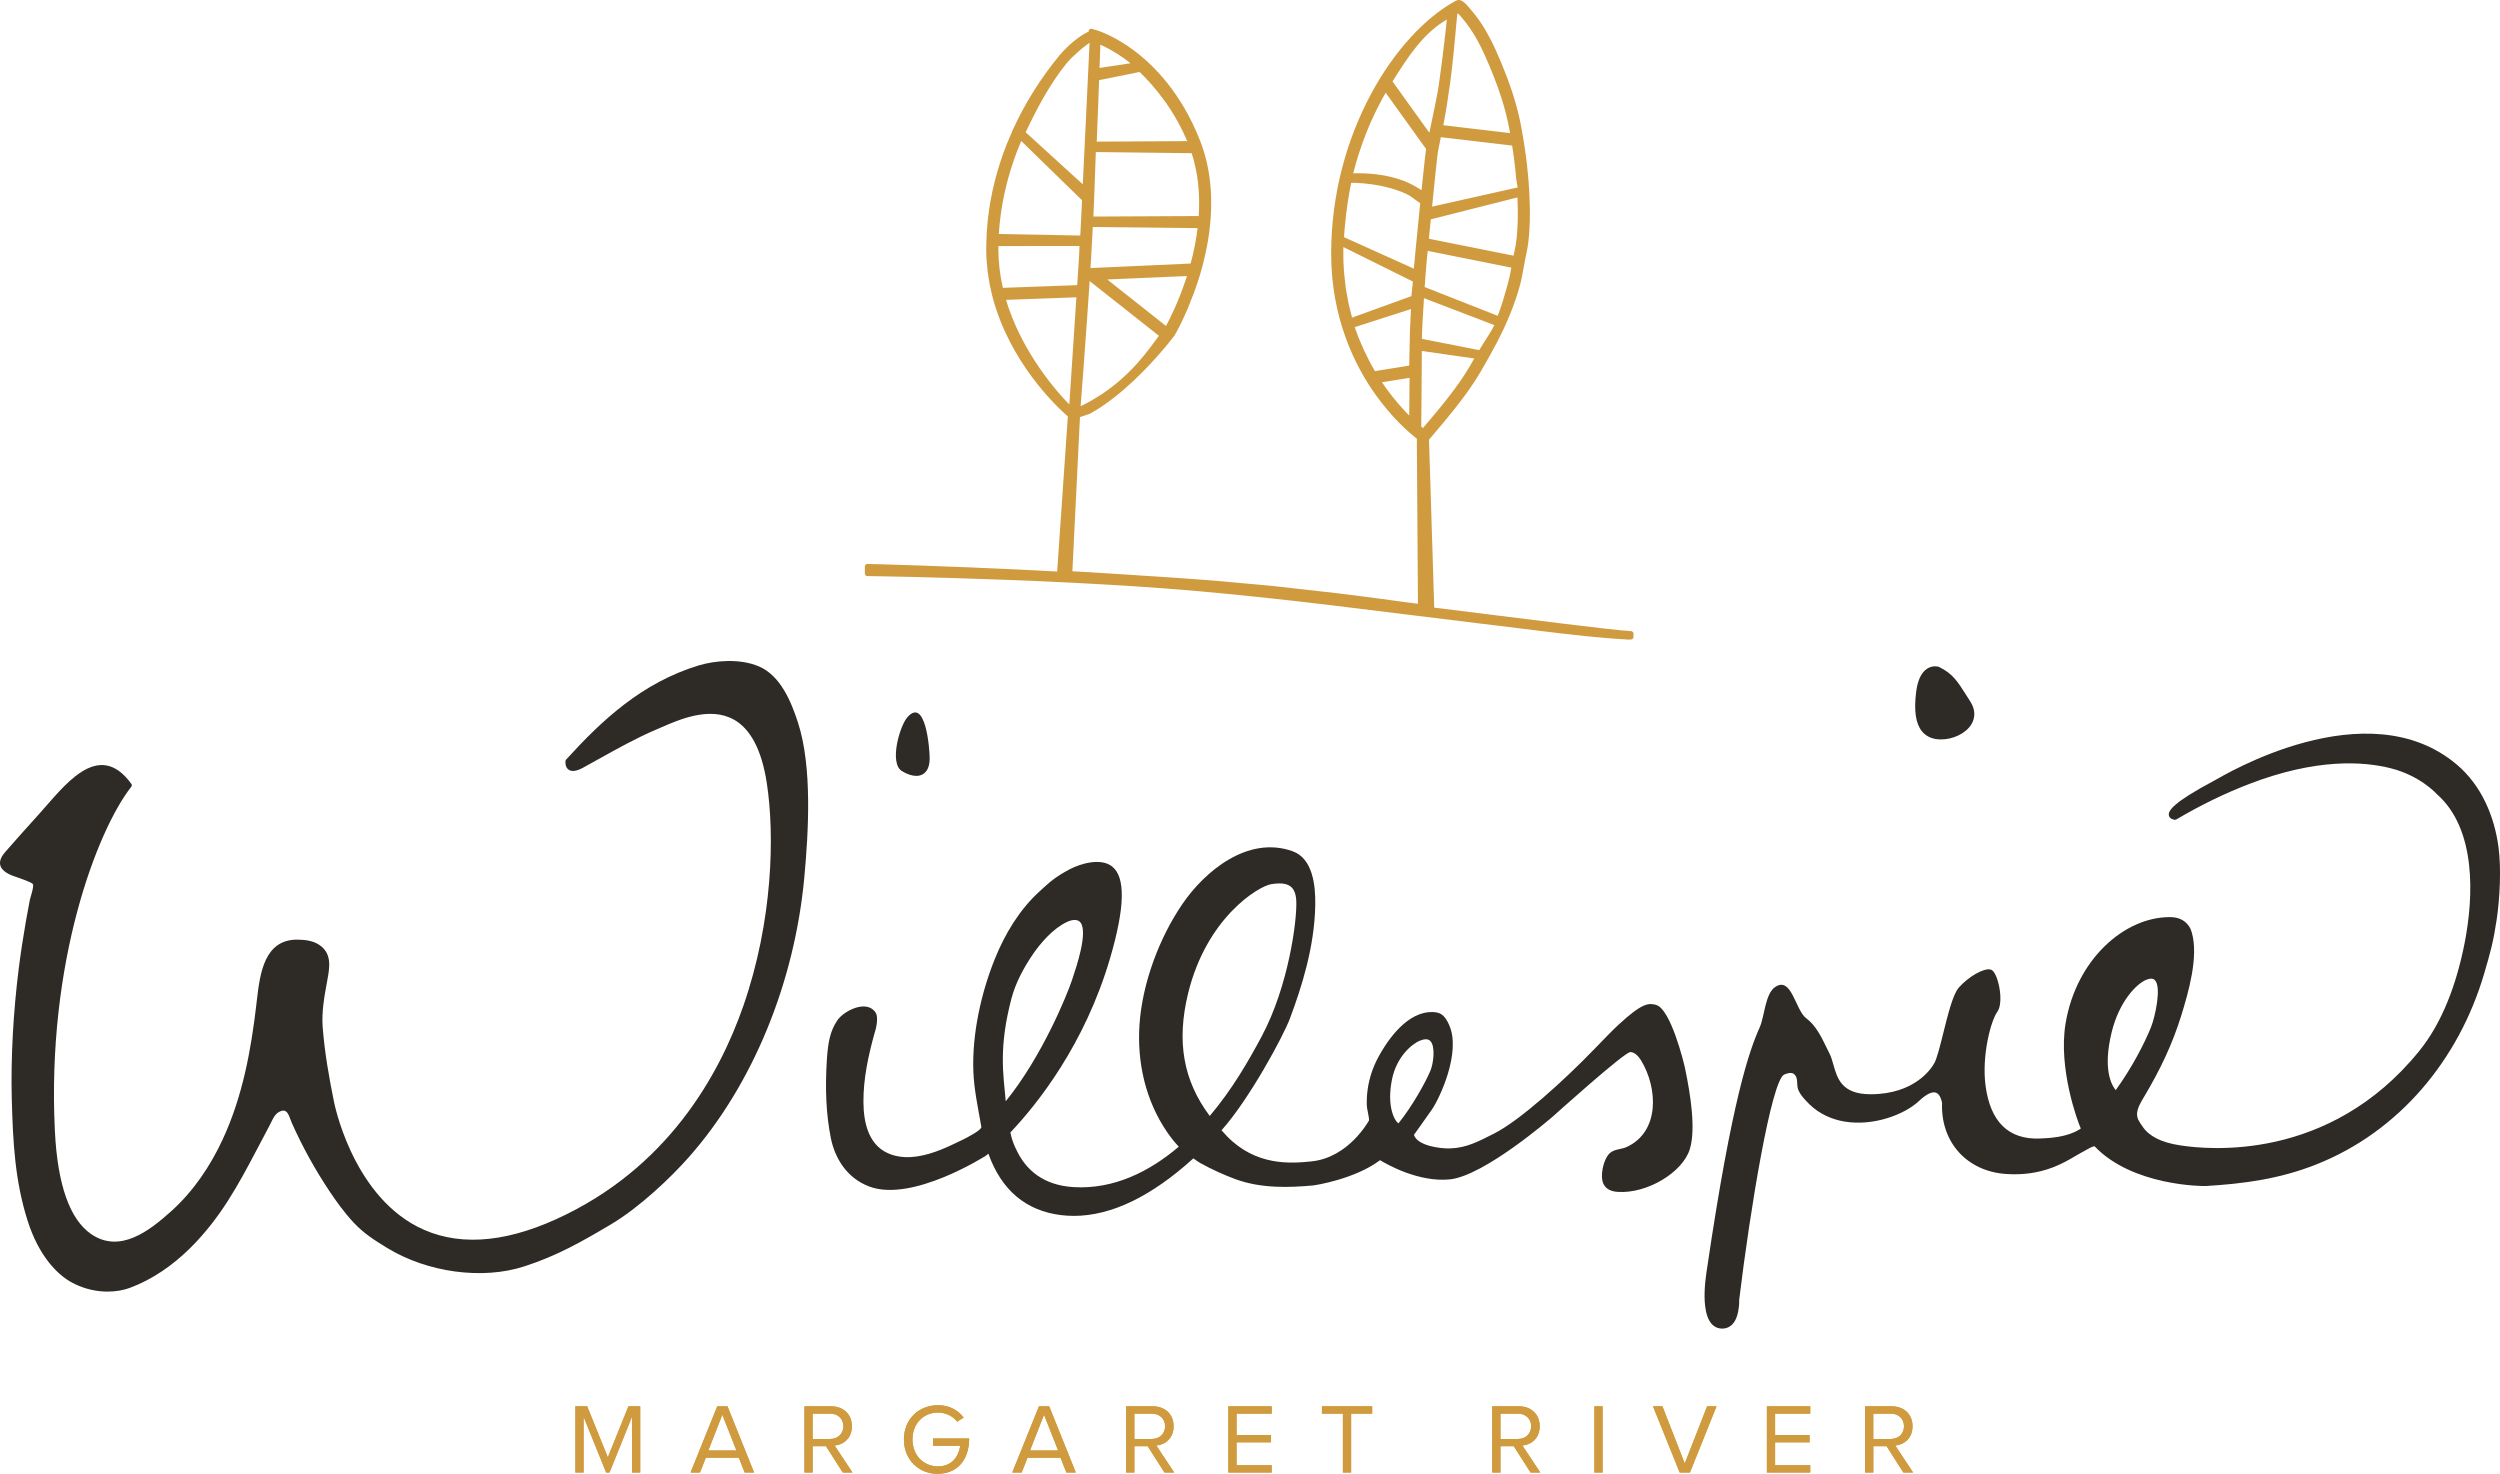 <?xml version="1.0" encoding="UTF-8"?>
<svg id="Layer_1" xmlns="http://www.w3.org/2000/svg" version="1.1" viewBox="0 0 397.81 234.522">
  <!-- Generator: Adobe Illustrator 29.4.0, SVG Export Plug-In . SVG Version: 2.1.0 Build 152)  -->
  <defs>
    <style>
      .st0 {
        fill: none;
      }

      .st1 {
        fill: #d09b3e;
      }

      .st2 {
        fill: #2e2a26;
      }
    </style>
  </defs>
  <path class="st0" d="M342.881,155.954c-.071-.07-.234-.228-.589-.228-.204,0-.477.054-.831.208-1.54.668-4.265,3.448-5.457,8.359-1.438,5.929.024,8.422.655,9.173,2.551-3.525,4.556-7.394,5.6-9.978.659-1.638,1.735-6.451.621-7.535Z"/>
  <path class="st0" d="M170.659,155.722c.674-2.01,2.463-7.347,1.283-8.918-.209-.279-.515-.417-.937-.417-.027,0-.053,0-.081.002-.42.017-.813.159-1.187.338-2.2,1.041-4.221,3.384-5.527,5.338-1.383,2.068-2.631,4.4-3.264,6.828-2.037,7.795-1.306,11.91-.906,16.35,5.783-7.135,9.757-16.926,10.522-19.23l.099-.291Z"/>
  <path class="st0" d="M227.594,165.645c-.182-.183-.418-.275-.712-.275-.256,0-.554.068-.899.207-1.407.562-3.759,2.662-4.474,6.137-.882,4.299.377,6.609,1.014,7.04,2.149-2.634,4.329-6.544,5.105-8.416.466-1.127.816-3.829-.034-4.693Z"/>
  <path class="st0" d="M206.267,143.336c-.054-1.088-.344-1.828-.883-2.263-.417-.335-1.011-.502-1.798-.502-.389,0-.823.04-1.306.12-2.067.344-10.293,5.347-13.224,17.374-1.869,7.66-.778,13.874,3.443,19.51,3.57-4.218,6.177-8.754,8.261-12.655,4.292-8.028,5.661-18.549,5.508-21.585Z"/>
  <g>
    <path class="st2" d="M120.79,106.057c-3.077-1.337-7.076-.933-9.566-.184-9.097,2.746-15.538,8.83-21.142,14.997-.05.053-.082.12-.092.192-.016.1-.125.982.493,1.414.509.355,1.268.244,2.321-.328.697-.384,1.455-.804,2.251-1.251,2.94-1.641,6.272-3.501,9.314-4.783.246-.103.518-.223.814-.353,2.888-1.264,7.715-3.381,11.557-1.274,2.696,1.482,4.471,4.879,5.274,10.099,1.275,8.284.967,21.949-3.72,35.45-3.843,11.071-12.134,25.953-29.802,33.972-8.635,3.921-16.08,4.306-22.124,1.157-10.447-5.451-13.206-19.748-13.232-19.897-.704-3.483-1.468-7.61-1.787-11.798-.188-2.478.252-4.859.715-7.378.388-2.11.831-4.356-1.284-5.753-.998-.659-2.245-.808-3.443-.818-5.249-.043-5.963,5.325-6.453,9.551,0,.002-.076.651-.076.651-.852,7.371-2.206,14.731-5.339,21.514-1.994,4.318-4.702,8.34-8.256,11.527-3.434,3.082-8.119,6.743-12.692,3.62-3.414-2.335-5.362-7.842-5.785-16.365-1.342-26.965,6.748-47.946,12.162-54.837.101-.128.105-.306.01-.438-5.338-7.387-10.915.655-14.734,4.834-1.858,2.032-3.55,3.97-5.322,5.974-1.586,1.791-.872,3.1,1.417,3.89,1.05.362,2.808.967,2.966,1.244.214.373-.418,2.145-.504,2.593-.206,1.084-.405,2.167-.597,3.252-.448,2.547-.841,5.104-1.162,7.668-.839,6.712-1.278,14.063-1.095,20.806.182,6.664.487,12.836,2.508,19.214,1.787,5.647,4.758,8.672,7.187,9.938,1.909.993,3.843,1.37,5.552,1.37,1.365,0,2.587-.241,3.54-.596,3.585-1.333,6.764-3.555,9.486-6.22,1.249-1.222,2.406-2.538,3.486-3.912,3.733-4.738,6.43-10.441,9.29-15.767.356-.66.688-1.633,1.407-2.052,1.461-.855,1.625.645,2.102,1.711,1.691,3.788,3.701,7.43,5.986,10.848.974,1.458,2.298,3.351,3.895,5.05,1.551,1.653,3.236,2.739,5.281,3.987,6.413,3.92,15.182,5.103,21.819,2.941,5.167-1.676,8.955-3.815,13.736-6.65,4.618-2.735,9.603-7.499,12.472-10.747,10.122-11.464,16.816-27.705,18.366-44.559.661-7.156,1.275-17.487-.999-24.539-1.097-3.397-2.792-7.486-6.204-8.968Z"/>
    <path class="st2" d="M263.537,159.91c-1.167-.331-2.197-.377-6.056,3.208-.973.906-2.297,2.275-3.828,3.862-4.588,4.755-11.776,11.333-15.966,13.426-2.325,1.161-4.255,2.245-6.932,2.335-1.596.054-5.215-.422-5.764-2.158-.004-.013,1.686-2.335,2.863-4.035,1.175-1.695,4.706-9.067,2.739-13.454-.687-1.527-1.354-2.216-3.316-2.026-3.943.398-6.883,5.148-7.966,7.172-.857,1.602-1.417,3.289-1.67,5.011-.13.886-.179,1.804-.145,2.728.006.194.068.501.145.891.087.438.248,1.251.204,1.419-.134.22-3.273,5.905-9.146,6.515-3.362.348-8.856.743-13.475-4.021-.284-.295-.566-.611-.849-.927,4.397-4.91,9.837-14.968,10.898-17.823,1.818-4.882,3.92-11.351,4.017-18.085.044-2.979-.357-7.344-3.632-8.506-7.128-2.526-13.971,3.231-17.504,8.398-3.683,5.388-6.373,12.573-6.83,19.145-.419,6.012.945,12.11,4.368,17.12.62.908,1.239,1.684,1.88,2.358-4.7,4.007-10.381,6.802-16.693,6.438-4.752-.274-7.677-2.65-9.231-6.123-.002-.01-.588-1.073-.872-2.576,4.257-4.492,11.854-13.972,15.89-27.811,2.355-8.075,2.447-12.826.284-14.523-1.799-1.417-5.073-.442-6.802.488-2.376,1.28-3.075,1.984-4.697,3.455-3.219,2.921-5.536,6.776-7.15,10.781-2.199,5.455-3.629,11.98-3.418,17.846.105,2.865.687,5.535,1.275,8.877.088.508-2.49,1.811-2.917,2.016-1.157.556-2.304,1.127-3.497,1.601-2.433.965-5.18,1.656-7.759.84-3.727-1.181-4.566-4.996-4.591-8.388-.027-3.71.778-7.424,1.768-10.978.026-.054.792-2.359.144-3.318-1.406-2.08-5.026-.262-6.07,1.28-1.11,1.641-1.478,3.41-1.661,6.244-.3,4.647-.112,8.818.64,12.521.606,2.984,2.406,6.289,6.124,7.678,6.853,2.559,18.486-4.879,18.562-4.926,0,0,.136-.11.373-.313,2.075,5.815,5.975,9.107,11.595,9.785.664.081,1.335.12,2.012.12,5.927,0,12.314-3.073,19.02-9.159.029.022.055.046.081.067.159.134.797.564,1.004.68,1.87,1.037,3.839,1.919,5.575,2.558,4.166,1.535,8.673,1.351,12.43,1.006.257-.024,6.586-.988,10.611-4.015,1.122.686,6.178,3.56,11.12,3.052,5.46-.575,15.983-9.664,16.426-10.05,0,0,11.331-10.205,12.275-10.205.585.014,1.154.45,1.69,1.294,2.709,4.416,3.035,11.407-2.3,13.825-.877.395-1.966.296-2.695,1.007-.993.967-1.584,3.643-.94,4.908.374.733,1.126,1.141,2.24,1.213,4.607.321,10.323-3.058,11.474-6.802.953-3.1.166-8.449-.763-12.874-.21-1.003-2.284-9.413-4.595-10.069ZM160.945,158.893c.634-2.428,1.882-4.76,3.264-6.828,1.307-1.954,3.328-4.297,5.527-5.338.374-.178.767-.321,1.187-.338.028-.002.054-.002.081-.002.422,0,.728.139.937.417,1.18,1.571-.609,6.908-1.283,8.918l-.099.291c-.765,2.304-4.738,12.095-10.522,19.23-.399-4.441-1.131-8.556.906-16.35ZM189.056,158.066c2.932-12.027,11.158-17.031,13.224-17.374.483-.081.917-.12,1.306-.12.787,0,1.381.167,1.798.502.539.435.829,1.175.883,2.263.153,3.035-1.215,13.557-5.508,21.585-2.084,3.901-4.691,8.437-8.261,12.655-4.22-5.636-5.311-11.85-3.443-19.51ZM221.509,171.714c.714-3.475,3.066-5.575,4.474-6.137.346-.139.643-.207.899-.207.294,0,.53.092.712.275.85.864.5,3.566.034,4.693-.776,1.872-2.956,5.782-5.105,8.416-.638-.43-1.897-2.74-1.014-7.04Z"/>
    <path class="st2" d="M390.936,121.664c-14.308-12.103-37.292,1.846-38.329,2.402l-.259.141c-6.699,3.564-7.379,4.845-7.222,5.562.134.611.882.672.966.677.073-.005.144-.013.208-.05,3.929-2.312,7.74-4.166,11.652-5.666,10.578-4.06,18.05-3.596,22.455-2.485,4.762,1.197,7.334,4.102,7.37,4.135,6.262,5.509,5.876,16.242,4.387,23.763-1.252,6.326-3.473,12.492-7.211,17.104-14.378,17.749-33.778,15.665-38.003,15.013l-.142-.023c-2.897-.444-4.879-1.455-5.893-3-.488-.744-.921-1.225-.852-2.13.07-.889.726-1.937,1.161-2.666,2.484-4.167,4.447-8.243,5.877-12.873,1.122-3.633,2.764-9.294,1.68-13.132-.098-.346-.217-.682-.414-.984-.63-.964-1.602-1.475-2.885-1.512-.082-.004-.162-.004-.242-.004-7.235,0-14.866,6.766-16.557,16.908-1.191,7.154,1.894,15.566,2.422,16.729,0,0-1.439,1.16-4.669,1.472-.553.053-1.179.095-1.901.121-4.925.181-7.839-2.663-8.59-8.434-.623-4.77.846-10.284,1.855-11.696.872-1.217.482-3.943-.053-5.403-.3-.817-.63-1.26-1.009-1.356-1.067-.27-3.526,1.139-5.059,2.889-.918,1.049-1.694,4.165-2.445,7.177-.521,2.091-1.012,4.066-1.444,4.844-.457.823-3.101,4.935-10.139,4.935-4.584,0-5.294-2.506-5.92-4.72-.175-.622-.341-1.208-.586-1.697-.153-.307-.302-.612-.449-.917-.903-1.858-1.756-3.612-3.287-4.762-1.744-1.307-2.31-6.753-4.946-4.964-1.595,1.082-1.696,4.73-2.44,6.387-1.67,3.711-4.406,11.443-8.353,38.135l-.13.871c-.262,1.746-.489,4.235-.082,6.176.481,2.301,1.668,2.782,2.578,2.782.927,0,2.125-.483,2.56-2.788.179-.95.156-1.798.151-1.801,1.724-14.281,5.133-34.971,7.169-35.843.694-.296,1.213-.326,1.539-.08.747.567.374,1.685.67,2.465.332.87,1.165,1.74,1.822,2.378,1.538,1.49,3.526,2.399,5.63,2.735,4.607.742,9.517-1.148,11.797-3.299,1.148-1.083,2.074-1.531,2.691-1.304.67.247.923,1.324.962,1.665-.23,6.206,3.949,10.838,10.16,11.267,2.675.185,5.097-.152,7.415-1.029,1.516-.573,2.674-1.255,3.603-1.805.259-.15.496-.293.714-.413,1.48-.824,2.016-1.168,2.383-1.152,6.041,6.343,17.283,6.342,17.682,6.317,6.131-.374,11.749-1.125,17.559-3.423,13.314-5.267,22.732-16.782,26.719-30.294,1.015-3.44,1.497-5.176,2.02-8.706.493-3.326.738-8.034.297-11.426-.651-4.998-2.732-9.906-6.644-13.214ZM336.005,164.294c1.191-4.912,3.917-7.691,5.457-8.359.354-.154.626-.208.831-.208.355,0,.518.158.589.228,1.115,1.084.039,5.897-.621,7.535-1.044,2.584-3.049,6.453-5.6,9.978-.632-.751-2.093-3.244-.655-9.173Z"/>
    <path class="st2" d="M144.381,114.136c-1.22,1.395-2.933,7.325-.846,8.576.83.497,1.604.75,2.266.75.379,0,.724-.084,1.021-.252.508-.287,1.11-.956,1.11-2.519,0-1.761-.697-9.819-3.551-6.554Z"/>
    <path class="st2" d="M308.364,117.637c.168.016.339.023.509.023,1.947,0,3.953-.977,4.818-2.398.674-1.108.624-2.385-.145-3.594l-.495-.783c-1.644-2.599-2.321-3.673-4.538-4.777-.037-.01-.925-.295-1.837.279-.942.593-1.537,1.847-1.772,3.723-.374,2.974-.074,5.016.913,6.243.607.754,1.462,1.185,2.547,1.284Z"/>
  </g>
  <path class="st1" d="M259.54,100.428c-1.216-.036-6.398-.654-10.777-1.188-3.158-.386-6.8-.839-10.674-1.323l-9.867-1.228-.833-26.73.206-.241c.64-.752,1.3-1.529,1.996-2.362l.09-.107s.072-.087.073-.088c.337-.405.675-.815,1.047-1.273l.082-.102.085-.108c.258-.32.516-.642.79-.99l.341-.442c.203-.262.403-.524.619-.811l.358-.483c.191-.259.378-.519.576-.797l.339-.483c.193-.279.378-.558.57-.85l.281-.427c.261-.409.513-.818.778-1.272.409-.709.803-1.398,1.2-2.104l.31-.557c.334-.6.656-1.196.996-1.841l.17-.318c.354-.683.69-1.368,1.019-2.07l.245-.539c.257-.565.501-1.137.742-1.727.615-1.514,1.112-2.964,1.523-4.433.267-.962.459-2.033.647-3.077.132-.737.256-1.432.404-2.074.067-.286.123-.586.178-.902l.043-.262c.036-.231.07-.467.1-.712.261-2.071.317-4.631.166-7.614l-.033-.594-.008-.146s-.01-.156-.01-.158l-.058-.827-.012-.167-.066-.804c-.057-.663-.121-1.306-.196-1.977-.064-.573-.137-1.144-.227-1.807-.08-.581-.169-1.17-.267-1.776,0,0-.016-.102-.016-.103l-.026-.152-.335-1.94-.03-.166-.047-.258c-.113-.608-.243-1.206-.388-1.813l-.131-.516c-.104-.41-.209-.818-.324-1.22-.888-3.135-2.076-5.989-3.013-8.125-.28-.637-.564-1.241-.855-1.817-.202-.399-.409-.77-.655-1.209l-.107-.196c-.05-.096-.102-.192-.154-.28-.305-.522-.629-1.029-.961-1.51-.326-.47-.659-.913-1.016-1.347-1.265-1.556-1.76-1.982-2.307-1.984-.162,0-.317.043-.491.137-9.603,5.218-19.809,21.086-19.809,40.216,0,10.322,3.803,17.851,6.992,22.349,2.744,3.869,5.43,6.163,6.639,7.098l.178,26.266-.446-.055c-.553-.066-1.103-.133-1.675-.211l-4.215-.573-.104-.014-2.57-.336-.151-.02-1.205-.154s-.123-.016-.123-.016l-.437-.055-.122-.015-1.523-.189-.191-.023-10.052-1.131-.136-.014s-8.232-.761-8.252-.762c-5.43-.45-10.427-.769-15.715-1.106l-2.208-.142c-1.989-.128-3.946-.244-5.862-.352l1.208-24.529,1.531-.511.13-.061c.278-.154.553-.323.909-.543.204-.125.408-.25.619-.388.198-.128.394-.263.648-.438.205-.142.409-.283.628-.443l.49-.366c.248-.188.497-.376.777-.6l.194-.158.116-.094c.292-.238.582-.477.866-.72l.144-.127c4.127-3.574,7.267-7.585,7.855-8.352l.114-.15c.008-.011.05-.076.057-.088.017-.029.105-.179.248-.442l.173-.319s.058-.11.058-.111l.122-.234s.051-.099.052-.1l.069-.136.183-.362.047-.097.196-.401s.05-.105.052-.109l.826-1.824.044-.101s1.009-2.55,1.014-2.564l.54-1.558.048-.15.171-.527c.086-.273.17-.551.267-.879,0-.002.029-.096.029-.098.121-.416.239-.852.359-1.31l.086-.347c.081-.322.16-.651.242-1.048.01-.023.017-.047.023-.072l.074-.332c.105-.483.203-.979.293-1.484l.042-.249c.074-.429.141-.868.202-1.31l.057-.439c.047-.367.084-.741.121-1.117l.053-.522c.045-.545.075-1.1.094-1.659l.008-.418c.011-.441.012-.885,0-1.424l-.01-.381c-.019-.576-.049-1.156-.104-1.738-.232-2.507-.782-4.887-1.639-7.073-3.005-7.669-7.439-12.086-10.628-14.44-.302-.223-.6-.433-.89-.629l-.3-.199c-.278-.182-.551-.354-.815-.513l-.282-.166c-.252-.147-.497-.285-.74-.415l-.248-.129c-.224-.116-.441-.226-.651-.325l-.205-.096c-.193-.088-.38-.172-.565-.251l-.142-.059c-.16-.065-.312-.127-.438-.174-.002,0-.096-.035-.097-.035-.125-.046-.242-.087-.349-.122l-.879-.26c-.119-.035-.246-.013-.344.06-.1.072-.16.186-.164.308l-.003.069c-1.492.689-3.077,2.067-4.091,3.162-.192.206-.373.412-.537.61-.745.905-1.47,1.844-2.177,2.823-.672.932-1.322,1.898-1.969,2.927-.61.973-1.193,1.977-1.75,3.01-.55,1.023-1.067,2.066-1.518,3.057-.061.063-.094.144-.101.229-.036.082-.071.165-.105.248l-.091.218c-.162.369-.318.74-.469,1.111l-.109.255c-.053.124-.107.248-.155.372-1.508,3.838-2.501,7.78-2.951,11.723l-.052.573c-.057.575-.111,1.15-.146,1.729-.014.232-.02.463-.026.694l-.023.652c-.015.393-.03.786-.029,1.226,0,.528.019,1.057.051,1.582l.013.184c.033.486.077.972.132,1.464,0,.006.009.1.01.107l.064.532c.057.405.123.81.194,1.218l.069.427c.081.424.18.845.281,1.267l.031.138.043.191c.02.094.04.188.064.282,2.693,10.517,10.147,17.565,11.905,19.112l.134.117-1.701,24.682c-1.31-.07-2.595-.137-3.85-.2-14.979-.751-25.792-.994-26.248-1.004-.002,0-.103-.002-.105-.002-.219,0-.397.178-.397.397v1.134c0,.217.174.394.392.397l1.65.026c4.754.081,17.312.346,31.222,1.048l2.307.12c2.323.125,4.67.261,7.014.411,14.305.917,27.412,2.486,43.06,4.442,3.598.449,7.725.958,11.904,1.464l3.402.41c2.241.269,4.481.555,6.721.83,2.333.287,4.668.563,7.006.803,2.241.229,4.486.426,6.736.546.32.017.894.068.894-.411v-.531c0-.215-.177-.391-.392-.397ZM167.867,62.429h0s0,0,0,0h0ZM175.711,7.398l.396.2s.09.048.091.048c0,0,.1.053.101.054l.509.28s.132.076.133.076l1.071.655.094.064s.086.058.088.059l.558.38c.254.179.513.368.776.57.118.091.238.185.361.282l-4.923.744.109-3.123.02-.578.048.022.094.043.344.161.128.063ZM158.936,37.234c.061-1.042.169-2.111.328-3.253.052-.383.116-.764.18-1.148l.033-.202c.044-.265.086-.53.137-.794.057-.296.122-.592.187-.887l.046-.21c.617-2.829,1.509-5.62,2.655-8.304l9.679,9.432c-.092,1.956-.188,3.85-.283,5.611l-12.962-.245ZM169.739,10.056s.02-.024.02-.025c.097-.119.212-.247.34-.387l.113-.121c.102-.107.208-.217.359-.367l1.228-1.129.097-.081.521-.427c.144-.115.289-.225.432-.332.185-.137.36-.261.524-.371l-.011.276c-.075,1.798-.22,4.781-.395,8.342l-.021.44c-.203,4.106-.438,8.904-.649,13.454l-9.087-8.282c1.416-2.992,3.156-6.424,5.389-9.507l.171-.241c.089-.12.181-.237.273-.353l.327-.419c.121-.158.241-.316.367-.47ZM185.541,51.869l-9.355-7.398,12.686-.545c-1.243,3.894-2.72,6.812-3.332,7.943ZM173.704,31.752h0s0,0,0,0h0ZM189.482,41.83l-.028.106-15.934.719.111-1.748s.007-.115.007-.116l.008-.135.243-4.539,16.674.183c-.05.416-.108.826-.171,1.231l.393.061-.395-.046-.086.498s-.017.098-.018.099l-.03.177c-.041.24-.081.48-.132.766-.007.019-.013.039-.016.06-.042.21-.086.412-.132.616l-.089.412c-.038.174-.075.349-.119.54-.093.386-.19.755-.286,1.119ZM190.802,32.737l-.009.638c-.009.229-.022.455-.036.681l-.017.321-16.755.084.107-2.504.008-.191.067-1.882.006-.147.198-5.544,15.255.184c.109.334.21.67.307,1.025.03.108.055.216.08.324l.037.111c0,.032.004.064.012.095l.029.116c.051.208.104.415.151.639.034.158.062.317.091.475l.062.335c.03.161.06.323.087.496.026.167.048.333.07.499l.046.349c.02.157.041.314.058.472.023.232.042.464.065.759l.043.578c.012.207.018.413.028.71l.002.104.015.545c.003.214,0,.427-.006.728ZM158.865,39.575c0-.14,0-.28.003-.421l12.906-.012c-.008.171-.015.348-.021.527l-.007.16s-.007.198-.007.2c-.01.253-.02.494-.032.71l-.007.121-.292,4.513-11.831.429c-.473-2.073-.712-4.159-.712-6.207v-.021ZM185.376,16.134c.681.952,1.317,1.952,1.893,2.973.003.005.007.011.01.016l.152.273c.559,1.013,1.058,2.041,1.484,3.06l-14.395.082c.087-2.134.168-4.204.242-6.155l.096-2.596.004-.109.034-.922,6.444-1.309c.616.595,1.227,1.235,1.821,1.906.017.019.08.091.081.092.697.792,1.374,1.64,2.042,2.561l.091.128ZM161.296,52.091h0,0ZM167.616,61.501c-.154-.19-.307-.379-.486-.606l-.129-.167c-2.17-2.799-3.953-5.728-5.325-8.759,0-.002-.048-.113-.049-.115-.193-.431-.379-.87-.566-1.336l-.198-.524c-.13-.342-.261-.683-.381-1.033-.075-.218-.143-.441-.211-.663l-.182-.582,11.192-.405v.009c-.264,3.921-.512,7.705-.718,10.868l-.408,6.172c-.557-.562-1.185-1.249-1.807-1.978l-.154-.183-.021-.025s-.035-.041-.036-.042l-.52-.631ZM171.955,64.619c.117-1.511.541-6.968,1.015-13.747l.298-4.342.013-.18.108-1.63,11.024,8.716c-.037.048-.075.097-.112.147-.006.008-.016.021-.024.033,0,.001-.002.002-.003.004l-.496.667c-.006.007-.069.092-.075.1-1.838,2.491-5.22,7.076-11.748,10.258l.002-.027ZM226.302,68.001l-.148-.125.004-.343c.013-1.298.049-5.145.072-8.597l.015-3.086,8.348,1.193c-.209.367-.424.738-.641,1.113-1.958,3.385-4.888,6.858-7.52,9.95l-.044-.035-.085-.07ZM224.444,50.759v.002l-.024.514c-.002.012-.01.18-.01.192l-.027.612s-.008.2-.008.2l-.006.145-.019.55-.004.143-.106,5.055-5.453.885c-.284-.481-.573-.998-.898-1.619,0,0-.07-.137-.07-.137-.276-.536-.55-1.09-.813-1.662l-.095-.212c-.248-.548-.49-1.108-.734-1.716-.007-.022-.016-.044-.026-.064l-.043-.118c-.191-.486-.371-.977-.541-1.47l8.964-2.884-.029.496c0,.007-.007.101-.007.109l-.039.718-.014.263ZM224.587,47.124l-9.44,3.417c-.019-.077-.039-.154-.057-.231l-.162-.621c-.107-.397-.213-.794-.315-1.268-.048-.221-.087-.451-.127-.681l-.156-.847c-.064-.328-.127-.656-.182-1.039-.067-.467-.113-.951-.161-1.436l-.049-.478c-.011-.113-.023-.223-.037-.334-.016-.127-.031-.254-.042-.406-.069-.946-.104-1.904-.104-2.848,0-.349.004-.696.011-1.04l11.06,5.489-.238,2.323ZM224.756,45.771l-.002.013c0-.006,0-.015,0-.015,0,0,0,0,0,.001ZM224.754,45.785v.002s0,.002,0,.002c0,0,0-.002,0-.004ZM230.147,3.848l-.066.644c-.332,3.11-.901,7.427-1.119,8.944-.028.202-.065.431-.111.697l-.017.105-.024.132-.107.599-.003.012c-.257,1.387-.617,3.097-.948,4.668l-.307,1.471-5.862-8.16c2.463-3.92,4.828-7.613,8.635-9.848l-.06.623-.012.114ZM231.828,2.85l.04-.482s.003-.038.003-.039l.009-.105c.047-.029.093-.057.14-.085l.025.027c.2.212.48.529.921,1.074.272.331.535.687.816,1.085.002.003.004.006.007.009l.18.261c.264.39.525.794.779,1.226l.004-.002c.015.032.029.061.04.08.561.964,1.107,2.047,1.623,3.22.769,1.753,1.754,4.093,2.557,6.644.204.647.392,1.31.568,1.983l.128.503c.174.697.336,1.402.47,2.124l.019.104.127.702-10.619-1.25c.422-2.03.812-4.789,1.047-6.45l.073-.513c.309-2.159.843-7.732,1.043-10.115ZM232.088,1.646l.002-.002v.002s-.002,0-.002,0ZM239.59,46.363s-.003.01-.004.015l-.379,1.285-.006.023-.097.332c-.011.02-.019.042-.026.065-.106.334-.214.662-.326.985,0,.004-.003.008-.004.012,0,0-.032.095-.032.095l-.066.192c-.108.303-.219.599-.334.884l-11.619-4.576.128-1.726.009-.117.152-1.92c.003-.015.014-.13.015-.145.004-.047.073-.749.18-1.846l13.31,2.662c-.147.814-.315,1.688-.522,2.434l-.378,1.347ZM227.211,35.561h0s0,0,0,0h0ZM221.026,28.488h0s0,0,0,0h0ZM220.911,28.463h0s0,0,0,0h0ZM216.757,27.974h0s0,0,0,0h0ZM216.035,27.962h0s0,0,0,0h0ZM240.84,40.683l-13.471-2.694.223-2.251s.014-.138.014-.138l.069-.697,13.782-3.485c.003.093.007.187.011.281l.024.696c.008.241.015.481.018.728.005.232.005.466.006.701v.455c0,.361-.008.724-.019,1.179-.013.389-.031.776-.057,1.186-.024.379-.056.751-.098,1.165-.039.356-.084.702-.146,1.111-.056.356-.121.701-.197,1.029-.055.238-.108.485-.158.736ZM226.882,24.029l-.119.952c-.047.41-.104.918-.166,1.495l-.255,2.421-.014.136-.125,1.219-1.313-.777c-.154-.084-.311-.16-.517-.26-.302-.146-.61-.283-.921-.406-.005-.001-.12-.044-.125-.046l-.103-.037c-.246-.092-.491-.176-.741-.255l-.236-.073s-.101-.031-.103-.032c-.288-.083-.577-.161-.865-.229-.003,0-.097-.021-.1-.022l-.159-.034-.119-.026c-.2-.043-.399-.083-.695-.137l-.277-.049c-.28-.045-.556-.085-.831-.118l-.227-.025c-.007-.001-.093-.012-.101-.012-.245-.027-.488-.05-.767-.073l-.842-.048-.151-.008-.134-.005s-.111-.002-.111-.002c-.209-.006-.414-.009-.611-.01,0,0-.135-.002-.136-.002-.227,0-.436.003-.685.01,1.066-4.223,2.642-8.25,4.688-11.979.155-.284.314-.564.476-.842l6.434,8.96c-.02.113-.038.219-.051.315ZM216.268,29.129c.216.012.444.029.682.049l.366.036c.271.028.55.06.841.099l.253.037c.313.046.633.097.961.158l.113.02c.227.043.456.09.757.157l.745.182c.176.047.353.096.607.171l.102.031.163.052.278.09.121.04.13.044c.178.062.353.128.587.22l.139.056.585.253c.199.093.393.191.593.293l1.697,1.225c-.283,2.819-.564,5.684-.739,7.468l-.269,2.939-11.117-5.011c.028-.453.064-.929.113-1.485l.026-.296c.051-.545.11-1.097.183-1.711l.044-.358c.06-.476.123-.948.192-1.417l.055-.394c.08-.533.166-1.045.254-1.545.089-.502.179-.986.272-1.435.105-.002.215-.002.335-.002.181.001.384.007.603.017l.324.016ZM237.415,52.423c-.168.288-.348.583-.474.807-.022.022-.042.047-.058.074l-.489.778c-.356.562-.706,1.116-1.002,1.631l-9.136-1.793c.01-.472.028-.999.052-1.566.014-.33.029-.668.049-1.059l.014-.26.006-.12.212-3.469,11.2,4.288c-.096.187-.2.379-.314.578l-.06.11ZM224.291,60.12l-.021,2.722s0,.11,0,.111l-.028,3.166c-.207-.207-.417-.422-.607-.617-.013-.019-.029-.039-.045-.056l-.079-.086s-.076-.08-.076-.081c-.287-.308-.581-.633-.948-1.058-.323-.375-.652-.779-.988-1.206l-.179-.231c-.511-.661-.976-1.304-1.413-1.954l4.385-.711ZM224.776,52.192h0,0s0,0,0,0ZM224.81,51.407h0,0s0,0,0,0ZM224.851,50.569h0,0s0,0,0,0ZM237.764,52.611h0s0,0,0,0h0ZM241.266,28.452c.01.096.027.212.043.272,0,.022.016.135.02.157,0,.004.002.009.003.014l.168.931-13.622,3.053c.409-4.071.7-6.842.835-7.988.006-.021.018-.115.021-.137l.028-.228.015-.105.015-.105c.02-.137.049-.303.074-.457.006-.016.027-.127.03-.144l.03-.166c.092-.486.209-1.071.344-1.721l9.527,1.121,1.824.214c.193,1.224.346,2.375.478,3.595.053.498.104,1.001.159,1.581l.009.115ZM229.325,67.057h0s0,0,0,0h0ZM229.432,66.929h0s0,0,0,0h0ZM242.922,30.096h0s0,0,0,0h0ZM219.142,95.607h0s0,0,0,0ZM178.648,61.623h0s0,0,0,0h0ZM187.531,51.357h0s0,0,0,0h0ZM187.777,50.853h0s0,0,0,0h0ZM188.641,48.939h0Z"/>
  <g>
    <path class="st1" d="M304.425,234.316h-1.549l-2.67-4.188h-2.118v4.188h-1.312v-10.542h4.236c1.928,0,3.319,1.233,3.319,3.177,0,1.897-1.312,2.94-2.75,3.066l2.845,4.299M288.056,234.316h-6.906v-10.542h6.906v1.169h-5.595v3.399h5.485v1.169h-5.485v3.635h5.595v1.169M268.907,234.316h-1.628l-4.252-10.542h1.502l3.556,9.104,3.557-9.104h1.501l-4.236,10.542M255.017,234.316h-1.312v-10.542h1.312v10.542ZM245.098,234.316h-1.549l-2.671-4.188h-2.117v4.188h-1.312v-10.542h4.236c1.928,0,3.319,1.233,3.319,3.177,0,1.897-1.312,2.94-2.75,3.066l2.845,4.299M214.999,234.316h-1.312v-9.372h-3.335v-1.169h7.997v1.169h-3.35v9.372M202.359,234.316h-6.907v-10.542h6.907v1.169h-5.595v3.399h5.485v1.169h-5.485v3.635h5.595v1.169M186.845,234.316h-1.549l-2.671-4.188h-2.117v4.188h-1.312v-10.542h4.236c1.928,0,3.319,1.233,3.319,3.177,0,1.897-1.312,2.94-2.75,3.066l2.845,4.299M171.188,234.316h-1.502l-.932-2.355h-5.248l-.933,2.355h-1.501l4.251-10.542h1.628l4.236,10.542M135.654,234.316h-1.548l-2.671-4.188h-2.118v4.188h-1.312v-10.542h4.236c1.927,0,3.318,1.233,3.318,3.177,0,1.897-1.312,2.94-2.75,3.066l2.845,4.299M119.997,234.316h-1.502l-.932-2.355h-5.248l-.932,2.355h-1.502l4.251-10.542h1.628l4.236,10.542M101.875,234.316h-1.312v-8.867l-3.572,8.867h-.537l-3.588-8.867v8.867h-1.312v-10.542h1.881l3.288,8.124,3.272-8.124h1.881v10.542M129.316,224.944v4.031h2.766c1.249,0,2.117-.838,2.117-2.023,0-1.201-.869-2.007-2.117-2.007h-2.766M180.507,224.944v4.031h2.765c1.249,0,2.118-.838,2.118-2.023,0-1.201-.87-2.007-2.118-2.007h-2.765M238.76,224.944v4.031h2.765c1.249,0,2.118-.838,2.118-2.023,0-1.201-.869-2.007-2.118-2.007h-2.765M298.087,224.944v4.031h2.766c1.249,0,2.117-.838,2.117-2.023,0-1.201-.869-2.007-2.117-2.007h-2.766M114.939,225.118l-2.228,5.69h4.473l-2.245-5.69M166.13,225.118l-2.229,5.69h4.473l-2.244-5.69M149.162,234.522c-2.908,0-5.327-2.197-5.327-5.468,0-3.288,2.419-5.453,5.422-5.453,1.881,0,3.177.822,4.093,1.96l-1.043.664c-.664-.853-1.786-1.453-3.05-1.453-2.308,0-4.062,1.754-4.062,4.283,0,2.497,1.754,4.283,4.062,4.283,2.165,0,3.288-1.534,3.54-3.272h-4.331v-1.169h5.753c0,3.304-1.802,5.627-5.058,5.627"/>
    <path class="st1" d="M304.425,234.316h-1.549l-2.67-4.188h-2.118v4.188h-1.312v-10.542h4.236c1.928,0,3.319,1.233,3.319,3.177,0,1.897-1.312,2.94-2.75,3.066l2.845,4.299M288.056,234.316h-6.906v-10.542h6.906v1.169h-5.595v3.399h5.485v1.169h-5.485v3.635h5.595v1.169M268.907,234.316h-1.628l-4.252-10.542h1.502l3.556,9.104,3.557-9.104h1.501l-4.236,10.542M255.017,234.316h-1.312v-10.542h1.312v10.542ZM245.098,234.316h-1.549l-2.671-4.188h-2.117v4.188h-1.312v-10.542h4.236c1.928,0,3.319,1.233,3.319,3.177,0,1.897-1.312,2.94-2.75,3.066l2.845,4.299M214.999,234.316h-1.312v-9.372h-3.335v-1.169h7.997v1.169h-3.35v9.372M202.359,234.316h-6.907v-10.542h6.907v1.169h-5.595v3.399h5.485v1.169h-5.485v3.635h5.595v1.169M186.845,234.316h-1.549l-2.671-4.188h-2.117v4.188h-1.312v-10.542h4.236c1.928,0,3.319,1.233,3.319,3.177,0,1.897-1.312,2.94-2.75,3.066l2.845,4.299M171.188,234.316h-1.502l-.932-2.355h-5.248l-.933,2.355h-1.501l4.251-10.542h1.628l4.236,10.542M135.654,234.316h-1.548l-2.671-4.188h-2.118v4.188h-1.312v-10.542h4.236c1.927,0,3.318,1.233,3.318,3.177,0,1.897-1.312,2.94-2.75,3.066l2.845,4.299M119.997,234.316h-1.502l-.932-2.355h-5.248l-.932,2.355h-1.502l4.251-10.542h1.628l4.236,10.542M101.875,234.316h-1.312v-8.867l-3.572,8.867h-.537l-3.588-8.867v8.867h-1.312v-10.542h1.881l3.288,8.124,3.272-8.124h1.881v10.542M129.316,224.944v4.031h2.766c1.249,0,2.117-.838,2.117-2.023,0-1.201-.869-2.007-2.117-2.007h-2.766M180.507,224.944v4.031h2.765c1.249,0,2.118-.838,2.118-2.023,0-1.201-.87-2.007-2.118-2.007h-2.765M238.76,224.944v4.031h2.765c1.249,0,2.118-.838,2.118-2.023,0-1.201-.869-2.007-2.118-2.007h-2.765M298.087,224.944v4.031h2.766c1.249,0,2.117-.838,2.117-2.023,0-1.201-.869-2.007-2.117-2.007h-2.766M114.939,225.118l-2.228,5.69h4.473l-2.245-5.69M166.13,225.118l-2.229,5.69h4.473l-2.244-5.69M149.162,234.522c-2.908,0-5.327-2.197-5.327-5.468,0-3.288,2.419-5.453,5.422-5.453,1.881,0,3.177.822,4.093,1.96l-1.043.664c-.664-.853-1.786-1.453-3.05-1.453-2.308,0-4.062,1.754-4.062,4.283,0,2.497,1.754,4.283,4.062,4.283,2.165,0,3.288-1.534,3.54-3.272h-4.331v-1.169h5.753c0,3.304-1.802,5.627-5.058,5.627"/>
  </g>
</svg>